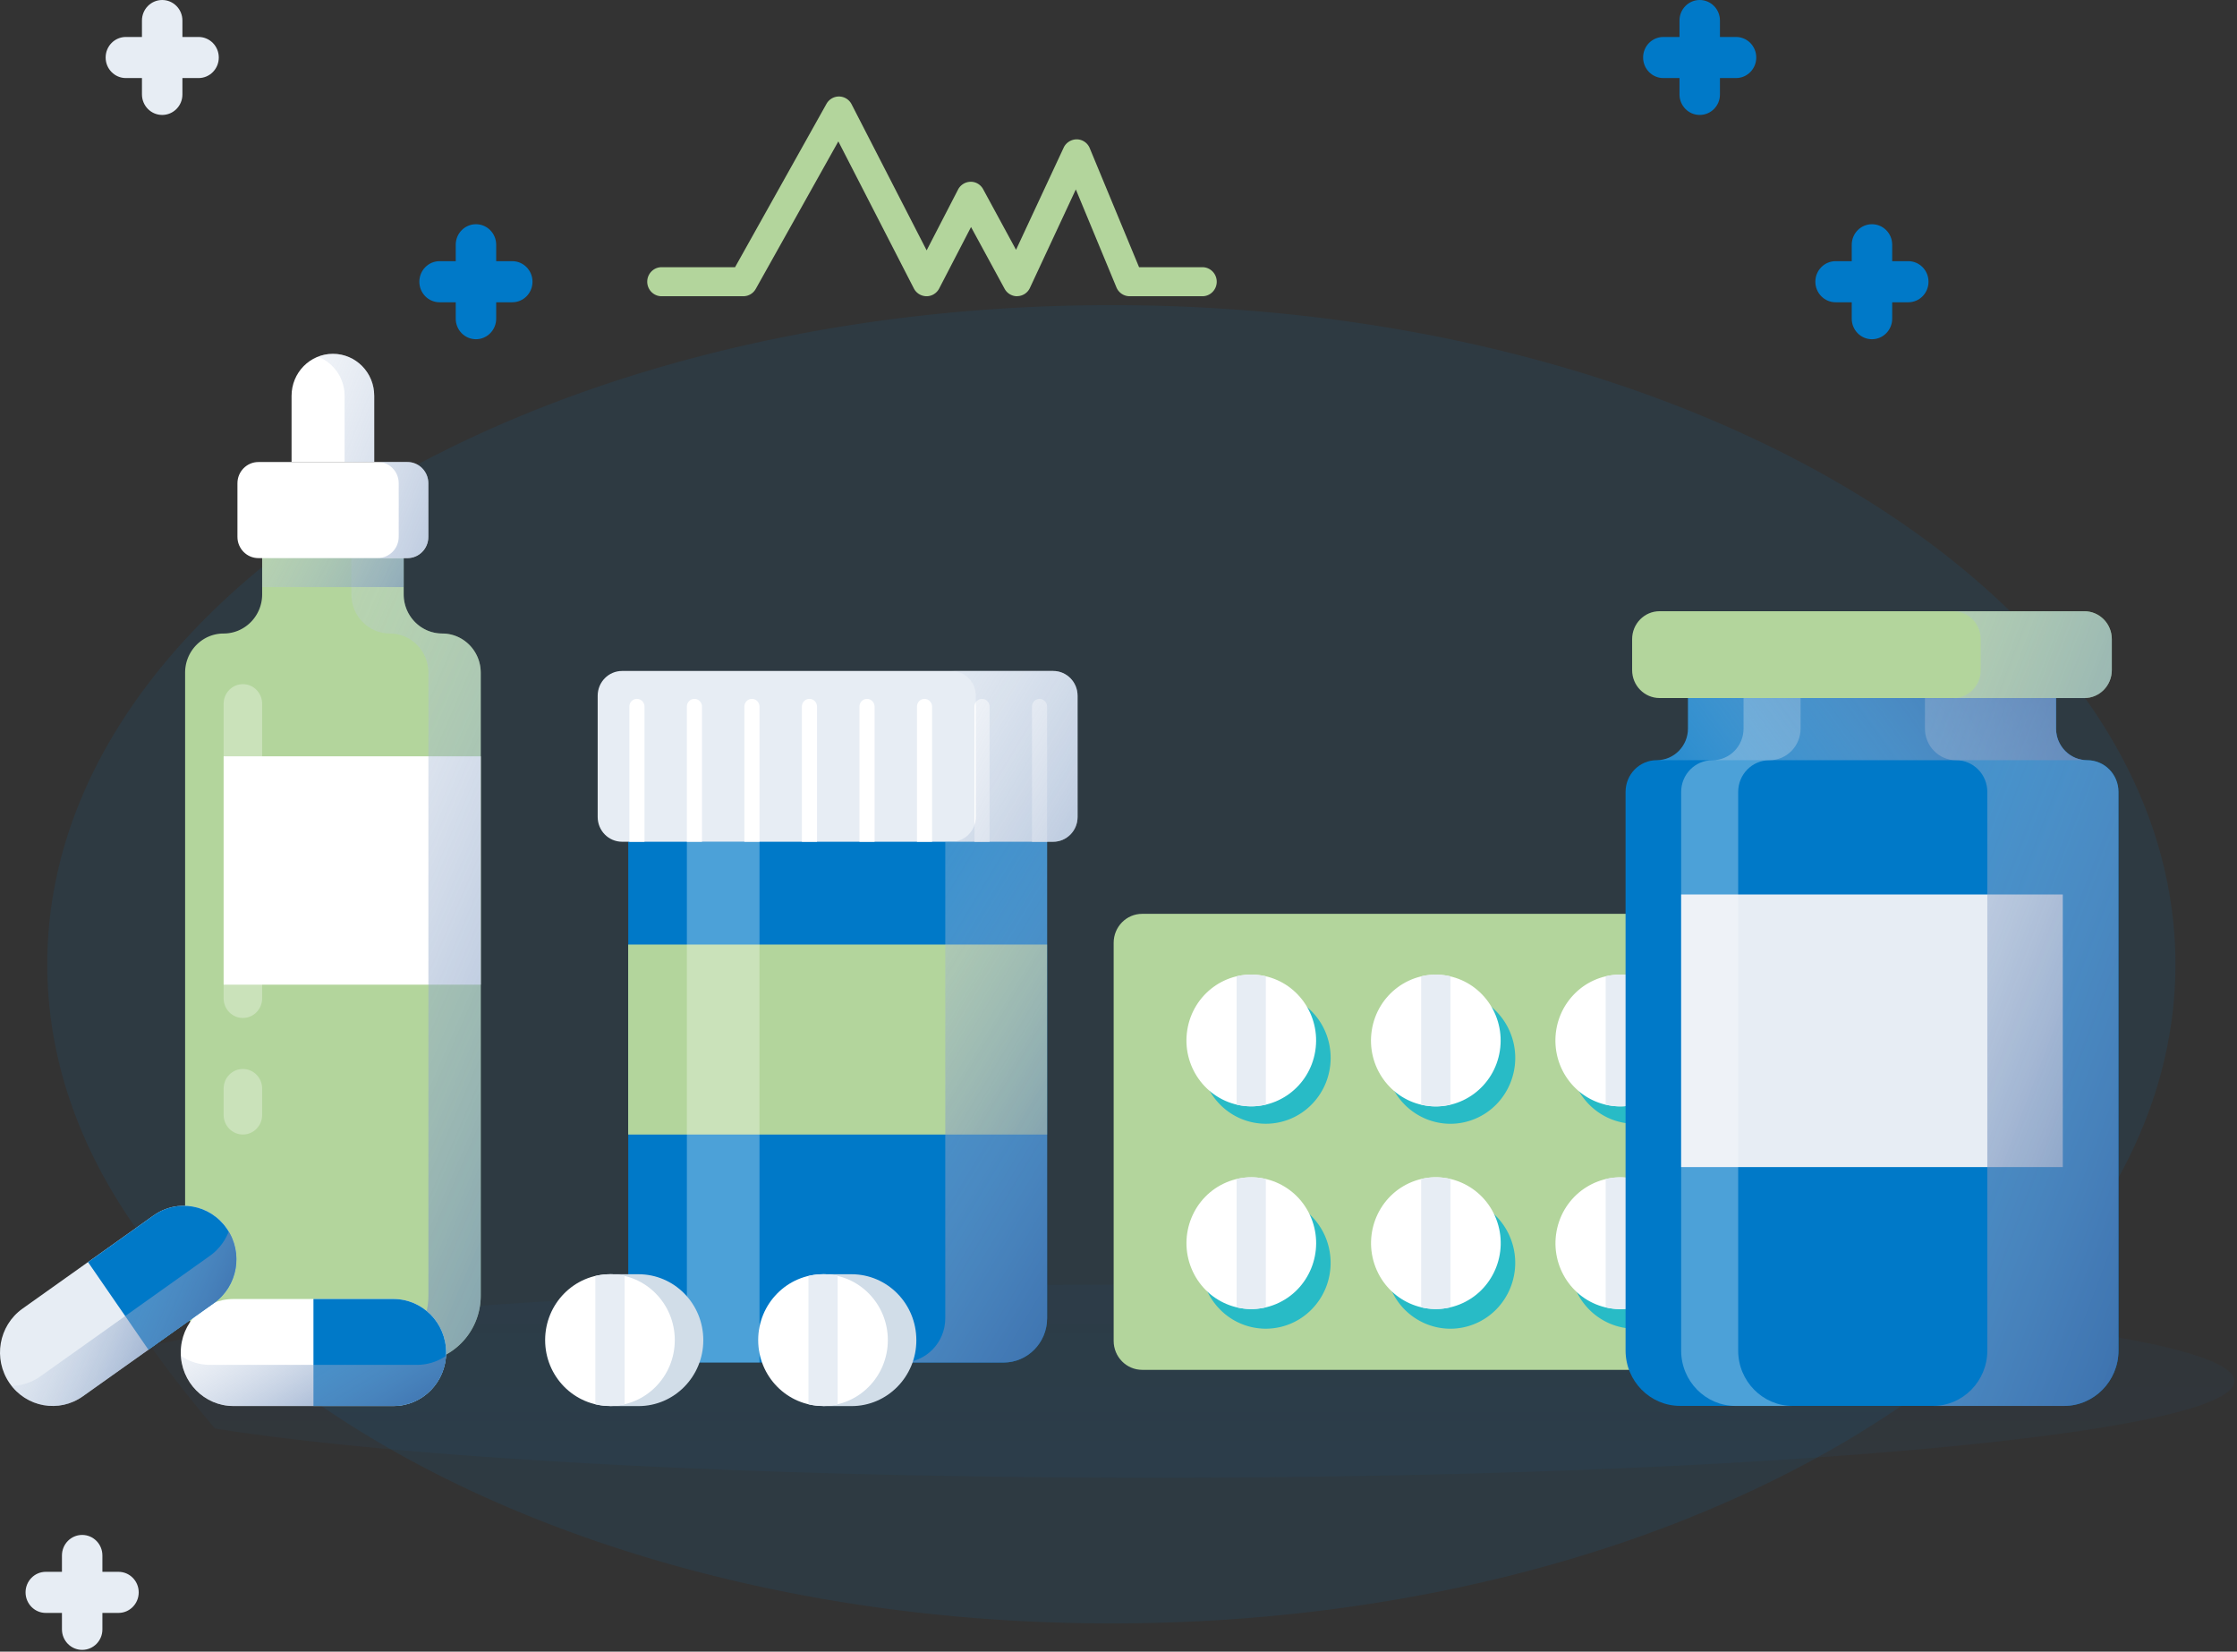 <svg width="489" height="361" fill="none" xmlns="http://www.w3.org/2000/svg"><rect width="100%" height="100%" fill="#333333" stroke="none"/><path d="M475.542 210.615c.085 50.739-42.18 95.368-106.149 121.08v.01c-.817.327-1.635.644-2.453.971a334.836 334.836 0 0 1-9.182 3.418 291.135 291.135 0 0 1-9.591 3.187c-17.462 5.497-36.201 9.675-55.86 12.302-15.826 2.121-32.265 3.239-49.13 3.249-73.1.043-138.346-20.795-181.072-53.418-32.316-24.73-51.72-56.214-51.77-90.503-.137-79.573 103.899-144.133 232.382-144.217 8.398-.01 16.694.263 24.855.802.715.042 1.43.095 2.146.137 1.721.126 3.424.263 5.128.4a358.275 358.275 0 0 1 38.381 5.34c3.356.664 6.644 1.36 9.932 2.099 1.499.348 2.981.696 4.463 1.044.034.01.068.021.085.032 86.456 20.964 147.733 73.074 147.835 134.067z" fill="#0079C8" fill-opacity=".1"/><path d="M252.542 280.749c-99.889 0-185.276 5.564-219.67 13.413a285.654 285.654 0 0 0 14.111 18.073c40.46 6.422 117.35 10.761 205.559 10.761 130.269 0 235.878-9.458 235.878-21.124 0-11.665-105.609-21.123-235.878-21.123z" fill="url(#paint0_linear)"/><path d="M222.33 64.749a3.111 3.111 0 0 1-2.732-1.64l-7.334-13.49-6.957 13.428c-.544 1.043-1.6 1.702-2.762 1.702a3.144 3.144 0 0 1-2.777-1.702l-16.51-32.145-18.049 32.237a3.126 3.126 0 0 1-2.717 1.61h-17.883c-1.72 0-3.124-1.426-3.124-3.173 0-1.748 1.404-3.174 3.124-3.174h16.072l19.981-35.7a3.126 3.126 0 0 1 2.717-1.61h.06a3.112 3.112 0 0 1 2.717 1.701l16.404 31.93 6.866-13.29a3.135 3.135 0 0 1 2.732-1.701c1.132-.03 2.218.613 2.762 1.64l7.183 13.229 10.413-22.334c.528-1.135 1.706-1.825 2.898-1.81a3.095 3.095 0 0 1 2.807 1.948l10.775 25.997h13.854c1.72 0 3.124 1.426 3.124 3.173 0 1.748-1.404 3.174-3.124 3.174h-15.922a3.126 3.126 0 0 1-2.882-1.947l-8.874-21.4-10.035 21.523a3.11 3.11 0 0 1-2.732 1.808c-.015.016-.045.016-.075.016zM88.243 129.913v-15.851H57.306v15.851c0 4.721-3.773 8.553-8.421 8.553s-8.421 3.832-8.421 8.554v136.167c0 8.078 6.444 14.624 14.397 14.624h35.827c7.953 0 14.397-6.546 14.397-14.624V147.02c0-4.722-3.773-8.554-8.421-8.554s-8.421-3.832-8.421-8.553z" fill="#B3D59C"/><path d="M105.085 165.307h-56.2v49.911h56.2v-49.911z" fill="#fff"/><path d="M96.664 138.466c-4.648 0-8.421-3.832-8.421-8.553v-15.851h-11.44v15.851c0 4.721 3.774 8.553 8.422 8.553 4.648 0 8.42 3.832 8.42 8.554v136.167c0 8.078-6.443 14.624-14.396 14.624h11.439c7.953 0 14.397-6.546 14.397-14.624V147.02c0-4.722-3.773-8.554-8.421-8.554z" fill="url(#paint1_linear)"/><path d="M88.228 114.062H57.306v14.256h30.922v-14.256z" fill="url(#paint2_linear)"/><path d="M89.073 121.987H56.476c-2.52 0-4.573-2.084-4.573-4.644v-11.712c0-2.559 2.052-4.644 4.573-4.644h32.582c2.52 0 4.572 2.085 4.572 4.644v11.712c.016 2.56-2.037 4.644-4.557 4.644z" fill="#fff"/><path d="M72.774 77.335c-4.995 0-9.04 4.108-9.04 9.181v14.471H81.8v-14.47c.015-5.074-4.03-9.182-9.025-9.182z" fill="#fff"/><path d="M75.325 86.516v14.471h6.474V86.516c0-5.074-4.044-9.182-9.04-9.182-1.147 0-2.233.245-3.244.629a9.17 9.17 0 0 1 5.81 8.553z" fill="url(#paint3_linear)"/><path d="M89.073 100.972h-6.489c2.52 0 4.573 2.085 4.573 4.645v11.711c0 2.56-2.053 4.645-4.573 4.645h6.474c2.52 0 4.573-2.085 4.573-4.645v-11.711c.015-2.56-2.037-4.645-4.558-4.645z" fill="url(#paint4_linear)"/><path opacity=".3" d="M53.095 222.499c-2.324 0-4.21-1.916-4.21-4.276V153.81c0-2.36 1.886-4.276 4.21-4.276s4.21 1.916 4.21 4.276v64.413c0 2.36-1.886 4.276-4.21 4.276zM53.095 247.976c-2.324 0-4.21-1.916-4.21-4.277v-5.779c0-2.361 1.886-4.277 4.21-4.277s4.21 1.916 4.21 4.277v5.779c0 2.361-1.886 4.277-4.21 4.277z" fill="#fff"/><path d="M416.902 199.737H249.675c-3.441 0-6.233 2.836-6.233 6.331v87.007c0 3.495 2.792 6.331 6.233 6.331h167.227c3.441 0 6.233-2.836 6.233-6.331v-87.007c0-3.495-2.792-6.331-6.233-6.331z" fill="#B3D59C"/><path d="M286.724 241.401c5.534-5.622 5.534-14.735 0-20.356a14.017 14.017 0 0 0-20.041 0c-5.534 5.621-5.534 14.734 0 20.356a14.017 14.017 0 0 0 20.041 0zM286.717 286.195c5.534-5.621 5.534-14.734 0-20.355a14.017 14.017 0 0 0-20.041 0c-5.534 5.621-5.534 14.734 0 20.355a14.015 14.015 0 0 0 20.041 0zM322.444 244.538c7.237-3.025 10.691-11.436 7.713-18.788-2.978-7.352-11.26-10.86-18.497-7.835-7.238 3.025-10.691 11.437-7.714 18.789 2.978 7.351 11.26 10.859 18.498 7.834zM322.44 289.331c7.237-3.025 10.691-11.437 7.713-18.788-2.978-7.352-11.259-10.86-18.497-7.835-7.238 3.025-10.691 11.437-7.713 18.789 2.978 7.351 11.259 10.859 18.497 7.834zM362.783 244.537c7.238-3.025 10.691-11.436 7.713-18.788-2.978-7.352-11.259-10.86-18.497-7.835-7.238 3.025-10.691 11.437-7.713 18.789 2.978 7.351 11.259 10.859 18.497 7.834zM362.779 289.33c7.238-3.025 10.691-11.437 7.713-18.789-2.977-7.351-11.259-10.859-18.497-7.834-7.237 3.024-10.691 11.436-7.713 18.788 2.978 7.352 11.26 10.859 18.497 7.835zM403.123 244.537c7.238-3.025 10.691-11.437 7.713-18.789-2.978-7.351-11.259-10.859-18.497-7.834-7.238 3.025-10.691 11.436-7.713 18.788 2.978 7.352 11.259 10.86 18.497 7.835zM403.119 289.33c7.238-3.025 10.691-11.437 7.713-18.789-2.977-7.351-11.259-10.859-18.497-7.834-7.237 3.025-10.691 11.436-7.713 18.788 2.978 7.352 11.26 10.859 18.497 7.835z" fill="#28BBC6"/><path d="M287.512 229.719c1.254-7.847-3.993-15.24-11.718-16.514-7.725-1.274-15.004 4.055-16.258 11.902-1.254 7.847 3.993 15.241 11.718 16.514 7.725 1.274 15.004-4.055 16.258-11.902z" fill="#fff"/><path d="M270.32 241.431c1.026.245 2.098.383 3.199.383 1.102 0 2.158-.138 3.185-.383v-28.037a13.745 13.745 0 0 0-3.185-.383c-1.101 0-2.158.138-3.199.383v28.037z" fill="#E7EDF4"/><path d="M278.955 285.018c7.231-3.043 10.664-11.463 7.669-18.807-2.995-7.345-11.285-10.832-18.516-7.79-7.23 3.042-10.664 11.462-7.669 18.807 2.995 7.344 11.285 10.832 18.516 7.79z" fill="#fff"/><path d="M270.32 285.732c1.026.246 2.098.384 3.199.384 1.102 0 2.158-.138 3.185-.384v-28.036a13.692 13.692 0 0 0-3.185-.384 13.81 13.81 0 0 0-3.199.384v28.036z" fill="#E7EDF4"/><path d="M327.86 229.685c1.223-7.852-4.053-15.223-11.783-16.465-7.73-1.242-14.987 4.117-16.21 11.968-1.222 7.852 4.053 15.224 11.783 16.466 7.73 1.241 14.988-4.117 16.21-11.969z" fill="#fff"/><path d="M310.659 241.431a13.76 13.76 0 0 0 3.199.383c1.102 0 2.158-.138 3.199-.383v-28.037a13.76 13.76 0 0 0-3.199-.383c-1.102 0-2.158.138-3.199.383v28.037z" fill="#E7EDF4"/><path d="M319.038 285.119c7.289-2.894 10.889-11.243 8.039-18.647-2.85-7.404-11.069-11.06-18.358-8.166-7.29 2.894-10.889 11.243-8.039 18.647 2.849 7.404 11.069 11.06 18.358 8.166z" fill="#fff"/><path d="M310.659 285.732a13.76 13.76 0 0 0 3.199.383c1.102 0 2.158-.138 3.199-.383v-28.037a13.76 13.76 0 0 0-3.199-.383c-1.102 0-2.158.138-3.199.383v28.037z" fill="#E7EDF4"/><path d="M364.199 237.604c5.534-5.621 5.534-14.735 0-20.356a14.016 14.016 0 0 0-20.04 0c-5.533 5.621-5.533 14.735 0 20.356a14.014 14.014 0 0 0 20.04 0z" fill="#fff"/><path d="M350.998 241.431a13.76 13.76 0 0 0 3.199.383c1.102 0 2.158-.138 3.184-.383v-28.037a13.73 13.73 0 0 0-3.184-.383c-1.102 0-2.158.138-3.199.383v28.037z" fill="#E7EDF4"/><path d="M367.979 275.063c1.806-7.735-2.904-15.492-10.519-17.326-7.615-1.834-15.252 2.95-17.057 10.684-1.806 7.735 2.904 15.492 10.519 17.326 7.615 1.834 15.252-2.949 17.057-10.684z" fill="#fff"/><path d="M350.998 285.732c1.026.246 2.097.384 3.199.384a13.58 13.58 0 0 0 3.184-.384v-28.036a13.677 13.677 0 0 0-3.184-.384c-1.102 0-2.158.138-3.199.384v28.036z" fill="#E7EDF4"/><path d="M408.516 229.702c1.25-7.848-4-15.239-11.726-16.509-7.726-1.269-15.002 4.064-16.252 11.911-1.25 7.848 4 15.239 11.726 16.509 7.726 1.269 15.003-4.064 16.252-11.911z" fill="#fff"/><path d="M391.337 241.43c1.027.245 2.098.383 3.2.383 1.101 0 2.158-.138 3.199-.383v-28.037a13.767 13.767 0 0 0-3.199-.383c-1.102 0-2.158.138-3.2.383v28.037z" fill="#E7EDF4"/><path d="M399.924 285.039c7.238-3.025 10.691-11.437 7.713-18.788-2.978-7.352-11.259-10.86-18.497-7.835-7.238 3.025-10.691 11.437-7.713 18.789 2.978 7.351 11.259 10.859 18.497 7.834z" fill="#fff"/><path d="M391.337 285.731c1.026.246 2.098.384 3.199.384 1.102 0 2.159-.138 3.2-.384v-28.036a13.715 13.715 0 0 0-3.2-.383 13.81 13.81 0 0 0-3.199.383v28.036z" fill="#E7EDF4"/><path d="M104.044 74.146c-2.445 0-4.422-2.008-4.422-4.491V53.498c0-2.483 1.977-4.491 4.422-4.491 2.445 0 4.422 2.008 4.422 4.491V69.64c0 2.483-1.977 4.506-4.422 4.506z" fill="#0079C8"/><path d="M91.669 61.576c0-2.483 1.977-4.491 4.422-4.491h15.891c2.444 0 4.421 2.008 4.421 4.491 0 2.484-1.977 4.492-4.421 4.492H96.091c-2.445 0-4.422-2.008-4.422-4.492z" fill="#0079C8"/><path d="M17.962 360.613c-2.444 0-4.421-2.008-4.421-4.491v-16.141c0-2.484 1.977-4.492 4.421-4.492 2.445 0 4.422 2.008 4.422 4.492v16.141c.015 2.483-1.977 4.491-4.422 4.491z" fill="#E7EDF4"/><path d="M5.587 348.044c0-2.484 1.977-4.492 4.422-4.492H25.9c2.445 0 4.422 2.008 4.422 4.492 0 2.483-1.977 4.491-4.422 4.491H10.024c-2.444.015-4.437-2.008-4.437-4.491zM35.453 25.124c-2.445 0-4.422-2.008-4.422-4.491V4.49C31.031 2.008 33.008 0 35.453 0c2.445 0 4.422 2.008 4.422 4.491v16.142c.015 2.483-1.977 4.491-4.422 4.491z" fill="#E7EDF4"/><path d="M23.093 12.57c0-2.483 1.977-4.491 4.422-4.491h15.891c2.445 0 4.422 2.008 4.422 4.491 0 2.483-1.977 4.491-4.422 4.491h-15.89c-2.446 0-4.423-2.008-4.423-4.491z" fill="#E7EDF4"/><path d="M409.206 74.146c-2.445 0-4.422-2.008-4.422-4.491V53.498c0-2.483 1.977-4.491 4.422-4.491 2.445 0 4.422 2.008 4.422 4.491V69.64c0 2.483-1.977 4.506-4.422 4.506z" fill="#0079C8"/><path d="M396.831 61.576c0-2.483 1.977-4.491 4.421-4.491h15.892c2.445 0 4.421 2.008 4.421 4.491 0 2.484-1.976 4.492-4.421 4.492h-15.892c-2.429 0-4.421-2.008-4.421-4.492zM371.553 25.124c-2.445 0-4.422-2.008-4.422-4.491V4.49c0-2.483 1.977-4.491 4.422-4.491 2.444 0 4.421 2.008 4.421 4.491v16.142c.015 2.483-1.977 4.491-4.421 4.491z" fill="#0079C8"/><path d="M359.178 12.57c0-2.483 1.977-4.491 4.421-4.491h15.892c2.444 0 4.421 2.008 4.421 4.491 0 2.483-1.977 4.491-4.421 4.491h-15.892c-2.429 0-4.421-2.008-4.421-4.491zM219.356 297.811h-72.498c-5.267 0-9.523-4.338-9.523-9.673V169.814h91.559v118.324c-.015 5.335-4.271 9.673-9.538 9.673z" fill="#0079C8"/><path d="M230.222 183.979h-94.245c-2.943 0-5.327-2.422-5.327-5.411v-26.504c0-2.989 2.384-5.411 5.327-5.411h94.245c2.943 0 5.327 2.422 5.327 5.411v26.504c0 2.989-2.384 5.411-5.327 5.411z" fill="#E7EDF4"/><path d="M228.879 206.451H137.32v41.526h91.559v-41.526z" fill="#B3D59C"/><path d="M139.221 152.752c-.905 0-1.645.752-1.645 1.671v29.554h3.305v-29.554c0-.919-.739-1.671-1.66-1.671zM151.792 152.753c-.905 0-1.644.751-1.644 1.671v29.554h3.305v-29.554c0-.92-.74-1.671-1.661-1.671zM164.363 152.753c-.905 0-1.645.751-1.645 1.671v29.554h3.305v-29.554c0-.92-.739-1.671-1.66-1.671zM176.935 152.753c-.906 0-1.645.751-1.645 1.671v29.554h3.305v-29.554c0-.92-.74-1.671-1.66-1.671zM189.521 152.753c-.906 0-1.645.751-1.645 1.671v29.554h3.305v-29.554c-.015-.92-.755-1.671-1.66-1.671zM202.092 152.753c-.906 0-1.645.751-1.645 1.671v29.554h3.305v-29.554c-.015-.92-.755-1.671-1.66-1.671zM214.663 152.753c-.905 0-1.645.751-1.645 1.671v29.554h3.305v-29.554c-.015-.92-.755-1.671-1.66-1.671zM227.234 152.753c-.906 0-1.645.751-1.645 1.671v29.554h3.305v-29.554c-.015-.92-.755-1.671-1.66-1.671z" fill="#fff"/><path opacity=".3" d="M166.023 183.978h-15.876V297.81h15.876V183.978z" fill="#fff"/><path d="M230.222 146.652h-22.245c2.943 0 5.327 2.422 5.327 5.411v26.504c0 2.989-2.384 5.411-5.327 5.411h-1.343v104.16c0 5.35-4.271 9.673-9.523 9.673h22.26c5.267 0 9.523-4.338 9.523-9.673v-104.16h1.343c2.943 0 5.327-2.422 5.327-5.411v-26.504c-.015-2.989-2.399-5.411-5.342-5.411z" fill="url(#paint5_linear)"/><path d="M449.439 159.222V143.28h-80.452v15.942c0 3.833-3.048 6.929-6.821 6.929-3.773 0-6.822 3.097-6.822 6.929v122.095c0 6.683 5.343 12.11 11.923 12.11h83.907c6.58 0 11.922-5.427 11.922-12.11V173.08c0-3.832-3.048-6.929-6.821-6.929-3.788.015-6.836-3.096-6.836-6.929z" fill="#0079C8"/><path d="M450.918 195.507h-83.425v59.583h83.425v-59.583z" fill="#E7EDF4"/><path opacity=".3" d="M379.958 295.19V173.095c0-3.832 3.049-6.929 6.822-6.929 3.772 0 6.821-3.096 6.821-6.929v-15.942h-12.466v15.942c0 3.833-3.048 6.929-6.821 6.929-3.773 0-6.821 3.097-6.821 6.929V295.19c0 6.683 5.342 12.11 11.922 12.11h12.465c-6.579 0-11.922-5.427-11.922-12.11z" fill="#fff"/><path d="M449.439 159.222V143.28h-80.452v15.942c0 3.833-3.049 6.929-6.821 6.929h94.109c-3.788.015-6.836-3.096-6.836-6.929z" fill="url(#paint6_linear)"/><path d="M455.627 152.57h-92.842c-3.32 0-6.007-2.729-6.007-6.101v-6.776c0-3.372 2.687-6.101 6.007-6.101h92.842c3.32 0 6.006 2.729 6.006 6.101v6.776c0 3.372-2.686 6.101-6.006 6.101z" fill="#B3D59C"/><path d="M456.26 166.165c-3.773 0-6.821-3.096-6.821-6.929v-6.652h6.187c3.321 0 6.007-2.729 6.007-6.101v-6.776c0-3.372-2.686-6.101-6.007-6.101h-28.658c3.32 0 6.006 2.729 6.006 6.101v6.776c0 3.372-2.686 6.101-6.006 6.101h-6.187v6.652c0 3.833 3.048 6.929 6.821 6.929 3.773 0 6.821 3.097 6.821 6.929v122.095c0 6.683-5.342 12.11-11.922 12.11h28.658c6.58 0 11.923-5.427 11.923-12.11V173.094c0-3.832-3.049-6.929-6.822-6.929z" fill="url(#paint7_linear)"/><path d="M186.14 278.511h-6.232v1.487c-4.709 2.345-7.938 7.235-7.938 12.922 0 5.672 3.244 10.577 7.938 12.923v1.487h6.232c7.833 0 14.171-6.454 14.171-14.394 0-7.987-6.338-14.425-14.171-14.425z" fill="#D1DDE8"/><path d="M179.908 307.299c7.826 0 14.17-6.444 14.17-14.393 0-7.95-6.344-14.394-14.17-14.394-7.827 0-14.171 6.444-14.171 14.394 0 7.949 6.344 14.393 14.171 14.393z" fill="#fff"/><path d="M176.724 306.931a13.76 13.76 0 0 0 3.199.383c1.102 0 2.158-.138 3.184-.383v-28.037a13.73 13.73 0 0 0-3.184-.383c-1.102 0-2.158.138-3.199.383v28.037z" fill="#E7EDF4"/><path d="M139.569 278.511h-6.233v1.487c-4.708 2.345-7.938 7.235-7.938 12.922 0 5.672 3.245 10.577 7.938 12.923v1.487h6.233c7.832 0 14.171-6.454 14.171-14.394 0-7.987-6.339-14.425-14.171-14.425z" fill="#D1DDE8"/><path d="M133.336 307.299c7.826 0 14.171-6.444 14.171-14.393 0-7.95-6.345-14.394-14.171-14.394s-14.171 6.444-14.171 14.394c0 7.949 6.345 14.393 14.171 14.393z" fill="#fff"/><path d="M130.137 306.931a13.76 13.76 0 0 0 3.199.383c1.102 0 2.158-.138 3.199-.383v-28.037a13.76 13.76 0 0 0-3.199-.383c-1.102 0-2.158.138-3.199.383v28.037z" fill="#E7EDF4"/><path d="M86.01 283.922H51.027c-6.354 0-11.515 5.228-11.515 11.696 0 6.454 5.146 11.696 11.515 11.696h34.981c6.354 0 11.515-5.227 11.515-11.696 0-6.468-5.161-11.696-11.515-11.696z" fill="#fff"/><path d="M86.01 283.922H68.519v23.377h17.49c6.354 0 11.515-5.227 11.515-11.696 0-6.453-5.161-11.681-11.514-11.681z" fill="#0079C8"/><path d="M91.14 298.316H45.911c-2.354 0-4.527-.721-6.353-1.947.392 6.101 5.372 10.93 11.47 10.93h34.981c6.097 0 11.077-4.829 11.47-10.93a11.29 11.29 0 0 1-6.339 1.947z" fill="url(#paint8_linear)"/><path d="M33.567 265.666L4.909 286.038c-5.207 3.709-6.475 10.991-2.823 16.279 3.653 5.289 10.821 6.576 16.027 2.867l28.659-20.372c5.206-3.71 6.474-10.991 2.822-16.28-3.637-5.288-10.82-6.576-16.027-2.866z" fill="#E7EDF4"/><path d="M33.567 265.664l-14.322 10.194 13.205 19.161 14.322-10.193c5.206-3.71 6.474-10.991 2.822-16.28-3.637-5.304-10.82-6.591-16.027-2.882z" fill="#0079C8"/><path d="M45.897 274.48l-37.05 26.335a11.266 11.266 0 0 1-6.308 2.1c3.758 4.768 10.564 5.825 15.574 2.269l28.659-20.372c4.995-3.557 6.353-10.409 3.23-15.636a11.727 11.727 0 0 1-4.105 5.304z" fill="url(#paint9_linear)"/><defs><linearGradient id="paint0_linear" x1="260.647" y1="405.531" x2="260.647" y2="159.383" gradientUnits="userSpaceOnUse"><stop offset=".002" stop-color="#0079C8" stop-opacity=".1"/><stop offset="1" stop-color="#235196" stop-opacity="0"/></linearGradient><linearGradient id="paint1_linear" x1="-10.596" y1="164.046" x2="208.535" y2="258.353" gradientUnits="userSpaceOnUse"><stop offset=".002" stop-color="#fff" stop-opacity="0"/><stop offset="1" stop-color="#235196"/></linearGradient><linearGradient id="paint2_linear" x1="33.76" y1="99.979" x2="122.836" y2="146.915" gradientUnits="userSpaceOnUse"><stop offset=".002" stop-color="#fff" stop-opacity="0"/><stop offset="1" stop-color="#235196"/></linearGradient><linearGradient id="paint3_linear" x1="32.366" y1="71.609" x2="161.89" y2="123.354" gradientUnits="userSpaceOnUse"><stop offset=".002" stop-color="#fff" stop-opacity="0"/><stop offset="1" stop-color="#235196"/></linearGradient><linearGradient id="paint4_linear" x1="26.311" y1="86.767" x2="155.835" y2="138.513" gradientUnits="userSpaceOnUse"><stop offset=".002" stop-color="#fff" stop-opacity="0"/><stop offset="1" stop-color="#235196"/></linearGradient><linearGradient id="paint5_linear" x1="143.446" y1="178.017" x2="284.81" y2="263.377" gradientUnits="userSpaceOnUse"><stop offset=".002" stop-color="#fff" stop-opacity="0"/><stop offset="1" stop-color="#235196"/></linearGradient><linearGradient id="paint6_linear" x1="357.905" y1="195.67" x2="453.637" y2="126.224" gradientUnits="userSpaceOnUse"><stop offset=".002" stop-color="#fff" stop-opacity="0"/><stop offset="1" stop-color="#235196"/></linearGradient><linearGradient id="paint7_linear" x1="331.369" y1="178.124" x2="521.515" y2="250.171" gradientUnits="userSpaceOnUse"><stop offset=".002" stop-color="#fff" stop-opacity="0"/><stop offset="1" stop-color="#235196"/></linearGradient><linearGradient id="paint8_linear" x1="50.902" y1="267.887" x2="87.712" y2="328.129" gradientUnits="userSpaceOnUse"><stop offset=".002" stop-color="#fff" stop-opacity="0"/><stop offset="1" stop-color="#235196"/></linearGradient><linearGradient id="paint9_linear" x1="-4.254" y1="272.977" x2="59.85" y2="301.043" gradientUnits="userSpaceOnUse"><stop offset=".002" stop-color="#fff" stop-opacity="0"/><stop offset="1" stop-color="#235196"/></linearGradient></defs></svg>
